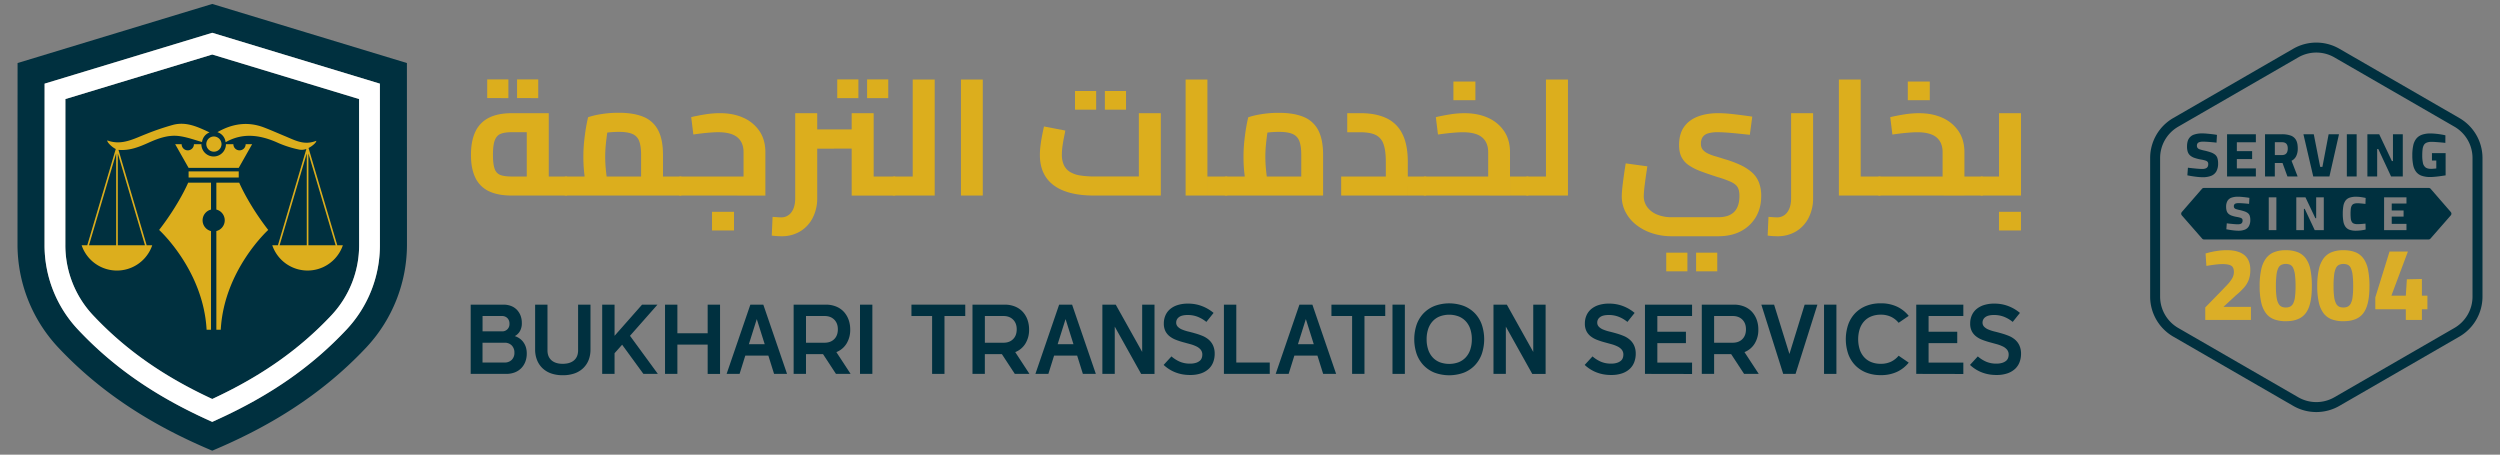 <?xml version="1.0" encoding="UTF-8"?>
<svg xmlns="http://www.w3.org/2000/svg" id="Layer_1" data-name="Layer 1" viewBox="0 0 3054.05 555.4">
  <rect x="0" y="0" width="3054.05" height="555.4" fill="#808080" stroke="none"/>
  <defs>
    <style>.cls-1{fill:#dcae1d;}.cls-2{fill:#00303f;}.cls-3{fill:#fff;}.cls-4{fill:#dbae27;}</style>
  </defs>
  <path class="cls-1" d="M625.06,238.88q-17,0-28.07-5.41A34.5,34.5,0,0,1,580.65,217q-5.31-11-5.31-27.86T580.65,161A35.8,35.8,0,0,1,597,144q11-5.7,28.07-5.71h45.3v88H643.5V155.69l6.62,5.81H625.06q-8.22,0-13.23,1.91t-7.32,7.82q-2.31,5.91-2.31,17.94,0,11.43,2.11,17.14a11.74,11.74,0,0,0,7.12,7.52q5,1.8,13.63,1.8h66.35v23.25ZM595.19,119.81V97h25.86v22.86Zm36.48,0V97h25.86v22.86Zm59.74,119.07V215.63a2.43,2.43,0,0,1,1.91.8,7,7,0,0,1,1.2,2.41,18.29,18.29,0,0,1,.7,3.71c.13,1.4.2,3,.2,4.71s-.07,3.34-.2,4.81a16.68,16.68,0,0,1-.7,3.71,6.91,6.91,0,0,1-1.2,2.3A2.4,2.4,0,0,1,691.41,238.88Z"></path>
  <path class="cls-1" d="M691.41,238.88a2.38,2.38,0,0,1-1.9-.8,6.74,6.74,0,0,1-1.21-2.3,17.28,17.28,0,0,1-.7-3.71c-.13-1.47-.2-3.07-.2-4.81a40.58,40.58,0,0,1,.4-6.12,11.45,11.45,0,0,1,1.3-4,2.67,2.67,0,0,1,2.31-1.5Zm0,0V215.63h104l-12.23,10.43V189.17q0-10.83-2.4-16.94a14.91,14.91,0,0,0-8.32-8.62q-5.93-2.51-16.34-2.51A116.15,116.15,0,0,0,740,162.21a53.15,53.15,0,0,0-12.33,2.9l16.64-15.63q-1.2,4.61-2.3,11.62T740.12,176q-.79,7.92-.8,15.53,0,7,.7,14.64t1.61,13.43q.9,5.82,1.5,8l-25.46,7c-.54-1.87-1.2-5-2-9.23s-1.51-9.35-2.11-15.23a184,184,0,0,1-.9-18.65,180.37,180.37,0,0,1,1-19.34q1-9.31,2.31-16.84t2.5-12.13a93.14,93.14,0,0,1,15-3.61,131,131,0,0,1,22.65-1.8q18,0,30,5A34.75,34.75,0,0,1,804,159.1q5.91,11.24,5.92,30.27v49.51Zm118.48,0V215.63h21.24v23.25Zm21.24,0V215.63a2.53,2.53,0,0,1,1.81.8,5.19,5.19,0,0,1,1.2,2.41,35.92,35.92,0,0,1,.7,3.71,33.52,33.52,0,0,1,.3,4.71,35.76,35.76,0,0,1-.3,4.81,30.26,30.26,0,0,1-.7,3.71,5.06,5.06,0,0,1-1.2,2.3A2.49,2.49,0,0,1,831.13,238.88Z"></path>
  <path class="cls-1" d="M831.13,238.88a2.38,2.38,0,0,1-1.9-.8,6.57,6.57,0,0,1-1.2-2.3,16.64,16.64,0,0,1-.71-3.71c-.13-1.47-.2-3.07-.2-4.81a40.58,40.58,0,0,1,.4-6.12,11.44,11.44,0,0,1,1.31-4,2.65,2.65,0,0,1,2.3-1.5Zm0,0V215.63h86.2l-9,7.42V186q0-12-7.52-18.24T877,161.5q-4.62,0-12.63.71T847,164.31l-2.61-21.25q8.63-2,17.54-3.41a113.55,113.55,0,0,1,17.55-1.4q16.42,0,28.86,5.71a46.16,46.16,0,0,1,19.55,16.34Q935,170.93,935,186v52.92Zm38.69,42.7V258.73h26.87v22.85Z"></path>
  <path class="cls-1" d="M954.62,288.6c-1.74,0-3.61-.07-5.62-.2s-4.07-.33-6.21-.6l1-22.85q3.21.19,6.12.4c1.93.13,3.37.2,4.31.2a15,15,0,0,0,12.53-6.22q4.71-6.21,4.71-17.44V138.25h26.86V241.89a52,52,0,0,1-5.51,24.26,40.86,40.86,0,0,1-15.34,16.54A43.47,43.47,0,0,1,954.62,288.6Zm43.7-107V158.1h42.1v23.45Zm24.46-61.74V97h25.86v22.86Zm17.64,119.07V138.25h26.86v90.41l-15.64-13h40.7v23.25Zm18.84-119.07V97h25.86v22.86Zm33.08,119.07V215.63a2.49,2.49,0,0,1,1.8.8,5.1,5.1,0,0,1,1.21,2.41c.26,1.07.5,2.3.7,3.71a33.52,33.52,0,0,1,.3,4.71,35.76,35.76,0,0,1-.3,4.81,32.29,32.29,0,0,1-.7,3.71,5,5,0,0,1-1.21,2.3A2.45,2.45,0,0,1,1092.34,238.88Z"></path>
  <path class="cls-1" d="M1092.34,238.88a2.4,2.4,0,0,1-1.91-.8,6.91,6.91,0,0,1-1.2-2.3,16.68,16.68,0,0,1-.7-3.71c-.13-1.47-.2-3.07-.2-4.81a39.31,39.31,0,0,1,.4-6.12,11.45,11.45,0,0,1,1.3-4,2.65,2.65,0,0,1,2.31-1.5Zm0,0V215.63H1115v23.25Zm22.65,0V97.16h26.86V238.88Z"></path>
  <path class="cls-1" d="M1173.92,238.88V97.16h26.67V238.88Z"></path>
  <path class="cls-1" d="M1336.3,238.88q-21.45,0-36.19-5.61t-22.25-16.64q-7.52-11-7.51-27.46a87.91,87.91,0,0,1,.6-10.12q.6-5.31,1.5-10.23t1.7-8.72q.81-3.81,1.21-5.61l26.06,5q-.6,3.21-1.61,8.22t-1.8,10.52a72.55,72.55,0,0,0-.8,10.53,30,30,0,0,0,2.5,13,19.6,19.6,0,0,0,7.52,8.32,33.83,33.83,0,0,0,12.63,4.31,116.16,116.16,0,0,0,17.84,1.2h53.53V138.25h26.86V238.88ZM1313.24,134V111.19h25.86V134Zm36.49,0V111.19h25.86V134Z"></path>
  <path class="cls-1" d="M1448.36,238.88V97.16H1475V238.88Zm26.66,0V215.63h22.85v23.25Zm22.85,0V215.63a2.42,2.42,0,0,1,1.91.8,6.66,6.66,0,0,1,1.2,2.41,18.29,18.29,0,0,1,.7,3.71c.13,1.4.2,3,.2,4.71s-.07,3.34-.2,4.81a16.68,16.68,0,0,1-.7,3.71,6.57,6.57,0,0,1-1.2,2.3A2.39,2.39,0,0,1,1497.87,238.88Z"></path>
  <path class="cls-1" d="M1497.87,238.88a2.38,2.38,0,0,1-1.9-.8,6.74,6.74,0,0,1-1.21-2.3,17.28,17.28,0,0,1-.7-3.71c-.13-1.47-.2-3.07-.2-4.81a40.58,40.58,0,0,1,.4-6.12,11.44,11.44,0,0,1,1.31-4,2.65,2.65,0,0,1,2.3-1.5Zm0,0V215.63h104l-12.22,10.43V189.17q0-10.83-2.41-16.94a14.88,14.88,0,0,0-8.32-8.62q-5.91-2.51-16.34-2.51a116.15,116.15,0,0,0-16.14,1.11,52.91,52.91,0,0,0-12.32,2.9l16.63-15.63q-1.2,4.61-2.3,11.62T1546.58,176q-.8,7.92-.8,15.53,0,7,.7,14.64t1.61,13.43q.9,5.82,1.5,8l-25.46,7q-.8-2.81-2-9.23T1520,210.22a184,184,0,0,1-.9-18.65,180.37,180.37,0,0,1,1-19.34q1-9.31,2.31-16.84t2.5-12.13a93.14,93.14,0,0,1,15-3.61,131.07,131.07,0,0,1,22.65-1.8q18,0,30,5a34.75,34.75,0,0,1,17.84,16.24q5.91,11.24,5.92,30.27v49.51Z"></path>
  <path class="cls-1" d="M1638.4,238.88V215.63h72.77l-18.24,15.84V197.79q0-14.23-2.91-22a18.91,18.91,0,0,0-9.62-11q-6.72-3.19-18.35-3.21h-16.23V138.25h16.23q18.45,0,31.38,6a41.09,41.09,0,0,1,19.64,19.15q6.72,13.13,6.72,34.38v41.09Zm81.39,0V215.63h21v23.25Zm21,0V215.63a2.72,2.72,0,0,1,2,.8,5.1,5.1,0,0,1,1.2,2.41,25.62,25.62,0,0,1,.61,3.71c.13,1.4.2,3,.2,4.71s-.07,3.34-.2,4.81a22.9,22.9,0,0,1-.61,3.71,5,5,0,0,1-1.2,2.3A2.68,2.68,0,0,1,1740.84,238.88Z"></path>
  <path class="cls-1" d="M1740.84,238.88a2.39,2.39,0,0,1-1.91-.8,6.57,6.57,0,0,1-1.2-2.3,16.68,16.68,0,0,1-.7-3.71c-.13-1.47-.2-3.07-.2-4.81a39.31,39.31,0,0,1,.4-6.12,11.45,11.45,0,0,1,1.3-4,2.65,2.65,0,0,1,2.31-1.5Zm0,0V215.63H1827l-9,7.42V186q0-12-7.52-18.24t-23.76-6.22q-4.6,0-12.63.71t-17.44,2.1l-2.6-21.25q8.61-2,17.54-3.41a113.33,113.33,0,0,1,17.54-1.4q16.42,0,28.87,5.71a46.13,46.13,0,0,1,19.54,16.34q7.11,10.63,7.12,25.66v52.92Zm34.68-116.47V99.56h26.86v22.85Zm69.16,116.47V215.63h21.25v23.25Zm21.25,0V215.63a2.51,2.51,0,0,1,1.8.8,5.19,5.19,0,0,1,1.2,2.41,35.73,35.73,0,0,1,.71,3.71,33.52,33.52,0,0,1,.3,4.71,35.76,35.76,0,0,1-.3,4.81,30.06,30.06,0,0,1-.71,3.71,5.06,5.06,0,0,1-1.2,2.3A2.47,2.47,0,0,1,1865.93,238.88Z"></path>
  <path class="cls-1" d="M1865.93,238.88a2.39,2.39,0,0,1-1.91-.8,6.57,6.57,0,0,1-1.2-2.3,16.68,16.68,0,0,1-.7-3.71c-.13-1.47-.2-3.07-.2-4.81a39.31,39.31,0,0,1,.4-6.12,11.45,11.45,0,0,1,1.3-4,2.65,2.65,0,0,1,2.31-1.5Zm0,0V215.63h22.65v23.25Zm22.65,0V97.16h26.86V238.88Z"></path>
  <path class="cls-1" d="M2042.33,288.6a75.94,75.94,0,0,1-24.15-3.71,62.79,62.79,0,0,1-19.35-10.22,48.44,48.44,0,0,1-12.93-15.44,40.79,40.79,0,0,1-4.71-19.34q0-3.81.6-9.83c.4-4,1-8.62,1.7-13.83s1.57-10.75,2.51-16.64l26.46,3.61q-2,12.63-3.21,22.45a132.88,132.88,0,0,0-1.2,13.84,22.37,22.37,0,0,0,4.21,13.43,27.9,27.9,0,0,0,11.93,9.12,45.86,45.86,0,0,0,18.14,3.31h56.73q13,0,19.45-6.52t6.41-19.74q0-6.61-2.2-10.33t-7.82-6.41a117.22,117.22,0,0,0-16.24-5.92q-12-3.8-21-7.21a66.32,66.32,0,0,1-14.83-7.52,26.7,26.7,0,0,1-8.72-9.92q-2.91-5.82-2.91-14.64,0-13.23,5.82-21.75t16.63-12.83q10.83-4.31,25.66-4.31a158.79,158.79,0,0,1,16.24,1q9.42,1,25.06,3.21l-3,22.25q-14.43-1.61-23.65-2.4t-15.64-.81a38.8,38.8,0,0,0-11.93,1.51,11.83,11.83,0,0,0-6.51,4.61,14.73,14.73,0,0,0-2,8.12,10.94,10.94,0,0,0,2.11,6.91,17.44,17.44,0,0,0,6.11,4.72,55,55,0,0,0,9.22,3.5q5.22,1.51,11.43,3.51A133.14,133.14,0,0,1,2126,201.5a59.5,59.5,0,0,1,14,8.92,32,32,0,0,1,8.62,12.13,44.83,44.83,0,0,1,2.91,16.94q0,14.43-6.42,25.46A45.46,45.46,0,0,1,2127,282.29q-11.73,6.31-28,6.31Zm-6.81,42.9V308.65h25.86V331.5Zm36.48,0V308.65h25.86V331.5Z"></path>
  <path class="cls-1" d="M2171.23,288.6c-1.74,0-3.61-.07-5.61-.2s-4.08-.33-6.22-.6l1-22.85q3.2.19,6.11.4c1.94.13,3.37.2,4.31.2a15,15,0,0,0,12.53-6.22q4.71-6.21,4.71-17.44V138.25h26.86V241.89a52,52,0,0,1-5.51,24.26,40.86,40.86,0,0,1-15.34,16.54A43.45,43.45,0,0,1,2171.23,288.6Z"></path>
  <path class="cls-1" d="M2246.41,238.88V97.16h26.66V238.88Zm26.66,0V215.63h22.85v23.25Zm22.85,0V215.63a2.43,2.43,0,0,1,1.91.8,7,7,0,0,1,1.2,2.41,19,19,0,0,1,.7,3.71c.13,1.4.2,3,.2,4.71s-.07,3.34-.2,4.81a17.28,17.28,0,0,1-.7,3.71,6.91,6.91,0,0,1-1.2,2.3A2.4,2.4,0,0,1,2295.92,238.88Z"></path>
  <path class="cls-1" d="M2295.92,238.88a2.4,2.4,0,0,1-1.91-.8,6.91,6.91,0,0,1-1.2-2.3,16.68,16.68,0,0,1-.7-3.71c-.13-1.47-.2-3.07-.2-4.81a39.31,39.31,0,0,1,.4-6.12,11.45,11.45,0,0,1,1.3-4,2.66,2.66,0,0,1,2.31-1.5Zm0,0V215.63h86.2l-9,7.42V186q0-12-7.52-18.24t-23.75-6.22q-4.62,0-12.63.71t-17.44,2.1l-2.61-21.25q8.61-2,17.54-3.41a113.42,113.42,0,0,1,17.54-1.4q16.44,0,28.87,5.71a46.13,46.13,0,0,1,19.54,16.34q7.13,10.63,7.12,25.66v52.92Zm34.68-116.47V99.56h26.86v22.85Zm69.16,116.47V215.63H2421v23.25Zm21.25,0V215.63a2.49,2.49,0,0,1,1.8.8,5.1,5.1,0,0,1,1.21,2.41c.26,1.07.5,2.3.7,3.71a33.52,33.52,0,0,1,.3,4.71,35.76,35.76,0,0,1-.3,4.81,32.29,32.29,0,0,1-.7,3.71,5,5,0,0,1-1.21,2.3A2.45,2.45,0,0,1,2421,238.88Z"></path>
  <path class="cls-1" d="M2421,238.88a2.4,2.4,0,0,1-1.91-.8,6.91,6.91,0,0,1-1.2-2.3,16.68,16.68,0,0,1-.7-3.71c-.13-1.47-.2-3.07-.2-4.81a39.31,39.31,0,0,1,.4-6.12,11.45,11.45,0,0,1,1.3-4,2.66,2.66,0,0,1,2.31-1.5Zm0,0V215.63h36.68l-15.63,13V138.25h26.86V238.88Zm21,42.7V258.73h26.86v22.85Z"></path>
  <path class="cls-2" d="M642.37,424a21.53,21.53,0,0,0-3.14-6.16,19.8,19.8,0,0,0-4.66-4.48,21.93,21.93,0,0,0-5.67-2.77,15.89,15.89,0,0,0,6.22-6,19.36,19.36,0,0,0,2.36-10.08,24.91,24.91,0,0,0-1.57-9,21.56,21.56,0,0,0-4.48-7.07,19.39,19.39,0,0,0-7.07-4.64,25.42,25.42,0,0,0-9.36-1.64H575v84.59h43.37a28.62,28.62,0,0,0,10.46-1.81,22.47,22.47,0,0,0,7.91-5.14,22.84,22.84,0,0,0,5-7.85,27.25,27.25,0,0,0,1.76-10A25.42,25.42,0,0,0,642.37,424ZM589.5,386.05h23.56a9.15,9.15,0,0,1,6.77,2.55,9.29,9.29,0,0,1,2.54,6.88,8.74,8.74,0,0,1-9.31,9.31H589.5Zm35.65,53.54a11.74,11.74,0,0,1-8.7,3.26h-27V418.68h27a11.63,11.63,0,0,1,8.7,3.33,12.15,12.15,0,0,1,3.27,8.88A11.78,11.78,0,0,1,625.15,439.59Z"></path>
  <path class="cls-2" d="M706.21,372.16V428q0,7.85-4.9,12.14t-14,4.29c-5.8,0-10.32-1.42-13.59-4.29s-4.9-6.91-4.9-12.14V372.16h-15.1V426.9A34.21,34.21,0,0,0,656.12,440a27.71,27.71,0,0,0,6.71,9.91,29.24,29.24,0,0,0,10.51,6.29,41.79,41.79,0,0,0,13.89,2.17h.61a41.79,41.79,0,0,0,13.89-2.17,29.29,29.29,0,0,0,10.52-6.29A27.84,27.84,0,0,0,719,440a34.41,34.41,0,0,0,2.35-13.05V372.16Z"></path>
  <path class="cls-2" d="M769.61,410.23l33.59-38.07H784.36l-33.6,38.07V372.16H735.65v84.59h15.11V431.49L760,421.1l26,35.65h17.63Z"></path>
  <path class="cls-2" d="M864.5,372.16v34.93h-37V372.16h-15.1v84.59h15.1V421h37v35.77h15.12V372.16Z"></path>
  <path class="cls-2" d="M932.48,372.16H916.65l-29,84.59h15.83l7-22.35h28.15l7,22.35h15.84ZM914.84,420.5l9.66-30.7,9.68,30.7Z"></path>
  <path class="cls-2" d="M1021.73,430.16a25.74,25.74,0,0,0,12.43-10.45,31.63,31.63,0,0,0,4.48-17.1,34.69,34.69,0,0,0-2.17-12.51,28.45,28.45,0,0,0-6-9.6,26.33,26.33,0,0,0-9.37-6.16,33,33,0,0,0-12.26-2.18H969.52v84.59h15.1V432.58h20.79l15.82,24.17h17.89Zm-2.61-15.88q-4.41,4.39-11.78,4.4H984.62V386.05h22.72q7.36,0,11.78,4.42t4.42,11.78C1023.54,407.33,1022.07,411.33,1019.12,414.28Z"></path>
  <path class="cls-2" d="M1050.6,372.16v84.59h15.1V372.16Z"></path>
  <path class="cls-2" d="M1113.44,372.16v13.89h25.25v70.7h15.11v-70.7h25.38V372.16Z"></path>
  <path class="cls-2" d="M1240.24,430.16a25.72,25.72,0,0,0,12.44-10.45,31.72,31.72,0,0,0,4.47-17.1A34.69,34.69,0,0,0,1255,390.1a28.3,28.3,0,0,0-6-9.6,26.29,26.29,0,0,0-9.36-6.16,33.08,33.08,0,0,0-12.26-2.18H1188v84.59h15.1V432.58h20.79l15.83,24.17h17.88Zm-2.61-15.88c-2.93,2.93-6.87,4.4-11.77,4.4h-22.73V386.05h22.73c4.9,0,8.84,1.48,11.77,4.42s4.42,6.87,4.42,11.78C1242.05,407.33,1240.58,411.33,1237.63,414.28Z"></path>
  <path class="cls-2" d="M1309.69,372.16h-15.82l-29,84.59h15.83l7-22.35h28.16l7,22.35h15.83Zm-17.64,48.34,9.67-30.7,9.66,30.7Z"></path>
  <path class="cls-2" d="M1395.31,372.16v57.76L1363,372.16h-16.32v84.59h15.12V399l32.25,57.77h16.32V372.16Z"></path>
  <path class="cls-2" d="M1481.87,422a20.65,20.65,0,0,0-5.31-7.07,27.65,27.65,0,0,0-7.56-4.59,78.13,78.13,0,0,0-8.64-3c-2.93-.86-5.82-1.62-8.63-2.3a50.48,50.48,0,0,1-7.55-2.42,15.42,15.42,0,0,1-5.32-3.45,7.1,7.1,0,0,1-2-5.18,8,8,0,0,1,3.37-6.53q3.4-2.67,11-2.66a33.36,33.36,0,0,1,11.19,1.94,39.57,39.57,0,0,1,11.29,6.52l8.82-11a49.22,49.22,0,0,0-13.72-8.15,46.66,46.66,0,0,0-17.7-3.21,40.2,40.2,0,0,0-12.62,1.81,26.63,26.63,0,0,0-9.19,5,21.2,21.2,0,0,0-5.62,7.67,24.57,24.57,0,0,0-1.93,9.79,20.38,20.38,0,0,0,2,9.48,18.76,18.76,0,0,0,5.32,6.35,30.06,30.06,0,0,0,7.55,4.17,90.91,90.91,0,0,0,8.64,2.84l8.64,2.36a42.24,42.24,0,0,1,7.55,2.78,15.54,15.54,0,0,1,5.32,4,9.33,9.33,0,0,1,2,6.15,12.37,12.37,0,0,1-.66,3.93,8,8,0,0,1-2.42,3.51,13.58,13.58,0,0,1-4.65,2.48,23.36,23.36,0,0,1-7.25,1,31.48,31.48,0,0,1-12.33-2.29,40.24,40.24,0,0,1-10.39-6.53l-9.55,10.39a46,46,0,0,0,5.68,4.53,44.85,44.85,0,0,0,7.31,4,47.23,47.23,0,0,0,8.89,2.77,50.9,50.9,0,0,0,10.51,1,40.19,40.19,0,0,0,13.35-2,26.42,26.42,0,0,0,9.31-5.44,21.48,21.48,0,0,0,5.49-8.22,28.28,28.28,0,0,0,1.82-10.21A23.78,23.78,0,0,0,1481.87,422Z"></path>
  <path class="cls-2" d="M1510.28,442.85V372.16h-15.12v84.59h56v-13.9Z"></path>
  <path class="cls-2" d="M1603.23,372.16h-15.82l-29,84.59h15.82l7-22.35h28.16l7,22.35h15.84ZM1585.6,420.5l9.66-30.7,9.67,30.7Z"></path>
  <path class="cls-2" d="M1626.51,372.16v13.89h25.25v70.7h15.11v-70.7h25.37V372.16Z"></path>
  <path class="cls-2" d="M1701.09,372.16v84.59h15.11V372.16Z"></path>
  <path class="cls-2" d="M1810.15,396.45a38.85,38.85,0,0,0-8.52-13.84,38.1,38.1,0,0,0-13.47-8.88,52,52,0,0,0-35.6,0,38.3,38.3,0,0,0-13.41,8.88,39,39,0,0,0-8.52,13.84,56.42,56.42,0,0,0,0,36,39.38,39.38,0,0,0,8.52,13.89,37.93,37.93,0,0,0,13.41,8.95,52,52,0,0,0,35.6,0,37.73,37.73,0,0,0,13.47-8.95,39.24,39.24,0,0,0,8.52-13.89,56.24,56.24,0,0,0,0-36Zm-14,30.51a25.58,25.58,0,0,1-5.44,9.49,24.16,24.16,0,0,1-8.69,6,33.3,33.3,0,0,1-23.33,0,23.55,23.55,0,0,1-8.64-6,26.33,26.33,0,0,1-5.38-9.49,39.34,39.34,0,0,1-1.87-12.5,38.76,38.76,0,0,1,1.87-12.45,26.48,26.48,0,0,1,5.38-9.43,23.41,23.41,0,0,1,8.64-6,33,33,0,0,1,23.33,0,24,24,0,0,1,8.69,6,25.72,25.72,0,0,1,5.44,9.43,38.76,38.76,0,0,1,1.87,12.45A39.34,39.34,0,0,1,1796.13,427Z"></path>
  <path class="cls-2" d="M1873.05,372.16v57.76l-32.27-57.76h-16.31v84.59h15.1V399l32.27,57.77h16.31V372.16Z"></path>
  <path class="cls-2" d="M1996.24,422a20.68,20.68,0,0,0-5.32-7.07,27.59,27.59,0,0,0-7.55-4.59,78.85,78.85,0,0,0-8.64-3c-2.94-.86-5.82-1.62-8.64-2.3a50.48,50.48,0,0,1-7.55-2.42,15.51,15.51,0,0,1-5.32-3.45,7.15,7.15,0,0,1-2-5.18,8,8,0,0,1,3.38-6.53q3.38-2.67,11-2.66a33.17,33.17,0,0,1,11.17,1.94,39.65,39.65,0,0,1,11.31,6.52l8.81-11a49,49,0,0,0-13.71-8.15,46.66,46.66,0,0,0-17.7-3.21,40.22,40.22,0,0,0-12.63,1.81,26.58,26.58,0,0,0-9.18,5,21.2,21.2,0,0,0-5.62,7.67,24.24,24.24,0,0,0-1.94,9.79,20.13,20.13,0,0,0,2,9.48,18.85,18.85,0,0,0,5.31,6.35,30.3,30.3,0,0,0,7.56,4.17,90,90,0,0,0,8.64,2.84l8.64,2.36a42.53,42.53,0,0,1,7.55,2.78,15.54,15.54,0,0,1,5.32,4,9.39,9.39,0,0,1,2,6.15,12.11,12.11,0,0,1-.67,3.93,7.86,7.86,0,0,1-2.41,3.51,13.77,13.77,0,0,1-4.65,2.48,23.4,23.4,0,0,1-7.25,1,31.44,31.44,0,0,1-12.33-2.29,40.24,40.24,0,0,1-10.39-6.53l-9.55,10.39a46,46,0,0,0,5.68,4.53,44.44,44.44,0,0,0,7.31,4,47,47,0,0,0,8.89,2.77,50.83,50.83,0,0,0,10.51,1,40.23,40.23,0,0,0,13.35-2,26.28,26.28,0,0,0,9.3-5.44,21.62,21.62,0,0,0,5.5-8.22,28.5,28.5,0,0,0,1.82-10.21A23.93,23.93,0,0,0,1996.24,422Z"></path>
  <path class="cls-2" d="M2067.06,386.05V372.16h-57.53v84.59l57.53.12V443h-42.42V419.16h34.93V405.27h-34.93V386.05Z"></path>
  <path class="cls-2" d="M2131.1,430.16a25.74,25.74,0,0,0,12.45-10.45,31.81,31.81,0,0,0,4.47-17.1,34.26,34.26,0,0,0-2.18-12.51,28.27,28.27,0,0,0-6-9.6,26.33,26.33,0,0,0-9.37-6.16,33,33,0,0,0-12.26-2.18h-39.28v84.59H2094V432.58h20.79l15.83,24.17h17.88Zm-2.6-15.88q-4.41,4.39-11.78,4.4H2094V386.05h22.72q7.38,0,11.78,4.42t4.41,11.78C2132.91,407.33,2131.44,411.33,2128.5,414.28Z"></path>
  <path class="cls-2" d="M2204.6,372.16,2186,432.46l-18.73-60.3h-15.58l26.7,84.59h15.1l26.71-84.59Z"></path>
  <path class="cls-2" d="M2228.28,372.16v84.59h15.12V372.16Z"></path>
  <path class="cls-2" d="M2310.16,441.83a28.8,28.8,0,0,1-12.63,2.59,30.37,30.37,0,0,1-11.66-2.11,23.58,23.58,0,0,1-8.64-6,26.42,26.42,0,0,1-5.38-9.43,42.35,42.35,0,0,1,0-24.89,26.34,26.34,0,0,1,5.38-9.43,23.33,23.33,0,0,1,8.64-6,30.18,30.18,0,0,1,11.66-2.13,28.66,28.66,0,0,1,12.63,2.61,26.91,26.91,0,0,1,9.24,7.31l12.33-8.47a40.4,40.4,0,0,0-14.32-11.29,45.85,45.85,0,0,0-19.88-4.05,47.37,47.37,0,0,0-17.76,3.14,38.16,38.16,0,0,0-13.42,8.88,38.82,38.82,0,0,0-8.51,13.84,56.06,56.06,0,0,0,0,36,38.61,38.61,0,0,0,8.51,13.83,38.19,38.19,0,0,0,13.42,8.89,47.56,47.56,0,0,0,17.76,3.14,46,46,0,0,0,19.88-4A40.34,40.34,0,0,0,2331.73,443l-12.33-8.45A27.15,27.15,0,0,1,2310.16,441.83Z"></path>
  <path class="cls-2" d="M2398.46,386.05V372.16h-57.53v84.59l57.53.12V443H2356V419.16H2391V405.27H2356V386.05Z"></path>
  <path class="cls-2" d="M2466.93,422a20.93,20.93,0,0,0-5.32-7.07,27.89,27.89,0,0,0-7.55-4.59,81.12,81.12,0,0,0-8.64-3c-3-.86-5.82-1.62-8.65-2.3a50.48,50.48,0,0,1-7.55-2.42,15.71,15.71,0,0,1-5.32-3.45,7.1,7.1,0,0,1-2-5.18,8,8,0,0,1,3.39-6.53q3.38-2.67,11-2.66a33.22,33.22,0,0,1,11.18,1.94,39.43,39.43,0,0,1,11.29,6.52l8.83-11a49.22,49.22,0,0,0-13.72-8.15,46.74,46.74,0,0,0-17.7-3.21,40.27,40.27,0,0,0-12.63,1.81,26.67,26.67,0,0,0-9.18,5,21.08,21.08,0,0,0-5.62,7.67,24.4,24.4,0,0,0-1.93,9.79,20.26,20.26,0,0,0,2,9.48,18.76,18.76,0,0,0,5.32,6.35,30.06,30.06,0,0,0,7.55,4.17,90,90,0,0,0,8.64,2.84l8.64,2.36a42.53,42.53,0,0,1,7.55,2.78,15.4,15.4,0,0,1,5.31,4,9.28,9.28,0,0,1,2,6.15,12.37,12.37,0,0,1-.66,3.93,8,8,0,0,1-2.42,3.51,13.77,13.77,0,0,1-4.65,2.48,23.4,23.4,0,0,1-7.25,1,31.44,31.44,0,0,1-12.33-2.29,40.07,40.07,0,0,1-10.39-6.53l-9.54,10.39a45.26,45.26,0,0,0,13,8.53,46.89,46.89,0,0,0,8.88,2.77,50.76,50.76,0,0,0,10.51,1,40.34,40.34,0,0,0,13.36-2,26.46,26.46,0,0,0,9.3-5.44,21.74,21.74,0,0,0,5.5-8.22,28.71,28.71,0,0,0,1.81-10.21A24.08,24.08,0,0,0,2466.93,422Z"></path>
  <path class="cls-2" d="M438.72,298.92a125,125,0,0,1-33.66,86c-39.43,42-85.86,74.66-145.78,102.47-59.92-27.81-106.36-60.47-145.79-102.47a125,125,0,0,1-33.66-86L79.89,121,259.28,66.6,438.66,121Z"></path>
  <path class="cls-2" d="M497.09,77,259.28,4.82,21.47,77l-.08,221.21a184,184,0,0,0,49.5,126c56.75,60.46,122.31,98.54,188.39,126.35,66.08-27.81,131.64-65.89,188.39-126.35a184,184,0,0,0,49.49-126Zm-73.5,325.35C380.66,448.06,330.12,483.21,264.52,513l-5.24,2.38L254,513C188.43,483.21,137.89,448.06,95,402.33A150.4,150.4,0,0,1,54.42,298.91l.06-196.72,204.8-62.13,204.79,62.13.06,196.73A150.4,150.4,0,0,1,423.59,402.33Z"></path>
  <path class="cls-3" d="M464.07,102.19,259.28,40.06,54.48,102.19l-.06,196.72A150.4,150.4,0,0,0,95,402.33C137.89,448.06,188.43,483.21,254,513l5.25,2.38,5.24-2.38c65.6-29.75,116.14-64.9,159.07-110.63a150.4,150.4,0,0,0,40.54-103.41Zm-59,282.75c-39.43,42-85.86,74.66-145.78,102.47-59.92-27.81-106.36-60.47-145.79-102.47a125,125,0,0,1-33.66-86L79.89,121,259.28,66.6,438.66,121l.06,177.88A125,125,0,0,1,405.06,384.94Z"></path>
  <path class="cls-1" d="M194.39,280.91s54.06,49,58,121.91h5.38V282.29a13.52,13.52,0,0,1,0-26.25V223.15h-27.9S218.89,249.33,194.39,280.91Z"></path>
  <path class="cls-1" d="M264.3,223.15V256a13.53,13.53,0,0,1,0,26.25V402.82h5.38c3.92-72.95,58-121.91,58-121.91-24.49-31.58-35.45-57.76-35.45-57.76Z"></path>
  <path class="cls-1" d="M308,176.17H300.1a7.49,7.49,0,1,1-15,0H276a15,15,0,0,1-30,0h-9.1a7.5,7.5,0,1,1-15,0H214l16.38,28.91h61.25Z"></path>
  <rect class="cls-1" x="230.4" y="209.37" width="61.24" height="7.49"></rect>
  <path class="cls-1" d="M261.24,166.74a9.29,9.29,0,1,0,9.37,9.06A9.43,9.43,0,0,0,261.24,166.74Z"></path>
  <path class="cls-1" d="M144.72,183.05c13.11,1.27,25.05-3.43,36.73-8.7,12.2-5.5,24.82-10.06,38.31-8C229,167.7,238,171,246.82,173.5A14.31,14.31,0,0,1,256,161.77c-13.8-6.42-28.2-13.6-44.65-9.23A312.08,312.08,0,0,0,178,163.9c-15.07,5.89-29.58,14.1-46.92,7.62-.63,1.93,5.32,8.07,10.33,10.51L106.6,299.63H99.72a45.55,45.55,0,0,0,86.25,0h-6.78Zm-36,116.58,33.17-112.18V299.63Zm35.2,0V187.45l33.17,112.18Z"></path>
  <path class="cls-1" d="M412.06,299.63,376.91,180.79c5.69-2.83,10-7.45,9.43-8.78-14.8,5.83-25.28-.34-38.46-5.8-8.49-3.52-16.89-7.27-25.47-10.54-20.15-7.67-39.18-4.4-56.82,5.8a14.35,14.35,0,0,1,10,12.28c21.29-12.18,42.92-8.9,64.67,1.07a128.27,128.27,0,0,0,25.65,8,15.94,15.94,0,0,0,8.39-.92l-34.8,117.71h-6.89a45.55,45.55,0,0,0,86.25,0Zm-70.48,0,33.17-112.18V299.63Zm35.19,0V187.45L410,299.63Z"></path>
  <path class="cls-2" d="M2691.17,216.49a64,64,0,0,1-6.67-.38q-3.57-.39-6.83-.91c-2.18-.36-4-.69-5.54-1l.68-9.33c1.57.2,3.42.42,5.54.64s4.25.43,6.37.61,4,.27,5.54.27a11.6,11.6,0,0,0,4.21-.65,4.58,4.58,0,0,0,2.39-1.93,6.5,6.5,0,0,0,.76-3.34,4.44,4.44,0,0,0-.72-2.66,5.27,5.27,0,0,0-2.58-1.63,36.89,36.89,0,0,0-5.35-1.25,52.84,52.84,0,0,1-8-2,16.06,16.06,0,0,1-5.35-2.92,10.17,10.17,0,0,1-3-4.48,20.54,20.54,0,0,1-.91-6.48q0-6.22,2.24-9.71a12.05,12.05,0,0,1,6.41-4.94,30.28,30.28,0,0,1,9.86-1.44c1.77,0,3.77.11,6,.31s4.4.43,6.52.68,4,.53,5.54.83l-.53,9.49c-1.52-.21-3.29-.39-5.31-.57s-4-.33-6-.46-3.74-.19-5.2-.19a14.86,14.86,0,0,0-4.17.5,4.55,4.55,0,0,0-2.47,1.55,4.44,4.44,0,0,0-.8,2.73,4.66,4.66,0,0,0,.8,2.92,5.81,5.81,0,0,0,2.73,1.71,47.35,47.35,0,0,0,5.43,1.44,72.08,72.08,0,0,1,7.92,2.2,17.51,17.51,0,0,1,5.24,2.77,9,9,0,0,1,2.88,4.21,20.74,20.74,0,0,1,.87,6.52,19.38,19.38,0,0,1-2.16,9.79,12.47,12.47,0,0,1-6.3,5.39A26.88,26.88,0,0,1,2691.17,216.49Z"></path>
  <path class="cls-2" d="M2720.61,215.58V164h35.2v9.79h-23.22v10.84h18.67v9.71h-18.67v11.38h23.22v9.87Z"></path>
  <path class="cls-2" d="M2767,215.58V164h20.48a31.75,31.75,0,0,1,10.85,1.59,12,12,0,0,1,6.48,5.35q2.17,3.75,2.17,10.43a20.79,20.79,0,0,1-1.9,9.33,12.35,12.35,0,0,1-5.69,5.69l7.44,19.2h-12.45l-6-16.47h-9.41v16.47Zm12-26.18h8.8a7.27,7.27,0,0,0,4.06-1,5.64,5.64,0,0,0,2.24-2.85,11.69,11.69,0,0,0,.68-4.17q0-3.87-1.74-5.76c-1.17-1.27-3-1.9-5.54-1.9h-8.5Z"></path>
  <path class="cls-2" d="M2825.9,215.58l-12-51.59h12.66l7.82,39.83h2.73l7.59-39.83h12.67l-11.69,51.59Z"></path>
  <path class="cls-2" d="M2866.94,215.58V164h12v51.59Z"></path>
  <path class="cls-2" d="M2892.05,215.58V164h14.42L2922,196.76h1.29V164h12v51.59H2921L2905.33,182H2904v33.54Z"></path>
  <path class="cls-2" d="M2969.13,216.26a31.68,31.68,0,0,1-11-1.63,14.64,14.64,0,0,1-6.75-5,20.37,20.37,0,0,1-3.45-8.31,59.77,59.77,0,0,1-1-11.57,55.69,55.69,0,0,1,1.14-12.1,19.94,19.94,0,0,1,3.75-8.27,15.56,15.56,0,0,1,6.87-4.78,30.58,30.58,0,0,1,10.39-1.55c2,0,4.19.11,6.49.34s4.49.52,6.56.87,3.82.71,5.23,1.06l-.07,9.26c-1.47-.2-3.23-.39-5.27-.57s-4.11-.34-6.19-.49-3.94-.23-5.61-.23a15,15,0,0,0-5.84,1,6.83,6.83,0,0,0-3.34,2.92,13.9,13.9,0,0,0-1.56,5.08,59.33,59.33,0,0,0-.41,7.51,43,43,0,0,0,.83,9.26,9.18,9.18,0,0,0,3.15,5.42q2.31,1.78,6.71,1.78c.66,0,1.38,0,2.17-.07s1.55-.12,2.31-.19l2-.19v-9.71h-5.31v-9h16.69v27.16c-1.21.15-2.63.35-4.25.6s-3.28.48-5,.69-3.39.36-5,.49S2970.29,216.26,2969.13,216.26Z"></path>
  <path class="cls-2" d="M2993.94,259l-24.58-28.32a3.13,3.13,0,0,0-2.37-1.08H2692.32a3.09,3.09,0,0,0-2.36,1.08L2665.37,259a3.14,3.14,0,0,0,0,4.12l24.79,28.34a3.15,3.15,0,0,0,2.36,1.07h274.25a3.12,3.12,0,0,0,2.36-1.07l24.79-28.34A3.13,3.13,0,0,0,2993.94,259Zm-246.7,17.36a9.67,9.67,0,0,1-4.89,4.18,21,21,0,0,1-7.81,1.3,48.45,48.45,0,0,1-5.19-.3c-1.84-.19-3.61-.43-5.3-.7s-3.12-.54-4.3-.77l.53-7.25c1.22.16,2.65.33,4.3.5s3.3.34,5,.47,3.08.21,4.3.21a9.06,9.06,0,0,0,3.27-.5A3.63,3.63,0,0,0,2739,272a5.13,5.13,0,0,0,.59-2.6,3.45,3.45,0,0,0-.56-2.06,4.09,4.09,0,0,0-2-1.27,29.75,29.75,0,0,0-4.16-1,41.28,41.28,0,0,1-6.22-1.53,12.46,12.46,0,0,1-4.15-2.27,7.8,7.8,0,0,1-2.3-3.48,15.82,15.82,0,0,1-.71-5,13.91,13.91,0,0,1,1.74-7.54,9.34,9.34,0,0,1,5-3.83,23.43,23.43,0,0,1,7.66-1.12c1.38,0,2.93.08,4.66.24s3.42.33,5.07.53,3.08.41,4.3.64l-.41,7.37c-1.18-.16-2.56-.3-4.13-.44s-3.13-.26-4.68-.36-2.9-.14-4-.14a11.8,11.8,0,0,0-3.24.38,3.57,3.57,0,0,0-1.92,1.21,3.46,3.46,0,0,0-.62,2.12,3.65,3.65,0,0,0,.62,2.27,4.58,4.58,0,0,0,2.12,1.33,39.79,39.79,0,0,0,4.22,1.12,56.18,56.18,0,0,1,6.16,1.7,13.45,13.45,0,0,1,4.06,2.16,7,7,0,0,1,2.24,3.27,16,16,0,0,1,.68,5.06A15.06,15.06,0,0,1,2747.24,276.37Zm33.62,4.77h-9.31V241.07h9.31Zm57.93,0h-11.08l-12.2-26h-1v26h-9.31V241.07h11.2l12.08,25.46h1V241.07h9.31Zm33-14a10,10,0,0,0,1.24,3.92,5.09,5.09,0,0,0,2.56,2.12,12,12,0,0,0,4.37.65c1.57,0,3.29-.08,5.15-.23l4.63-.42.18,7.25c-.91.2-2,.42-3.33.65s-2.74.42-4.25.56-3,.21-4.39.21a22.33,22.33,0,0,1-7.81-1.18,10.46,10.46,0,0,1-4.89-3.68,16,16,0,0,1-2.53-6.43,52.08,52.08,0,0,1-.74-9.46,52.75,52.75,0,0,1,.74-9.49,15.68,15.68,0,0,1,2.53-6.42,10.44,10.44,0,0,1,4.95-3.65,23.2,23.2,0,0,1,8.05-1.18c1.25,0,2.59.07,4,.2s2.8.33,4.16.57,2.52.47,3.51.7l-.24,7.31c-.79-.12-1.75-.24-2.89-.35s-2.31-.23-3.51-.33-2.32-.15-3.38-.15a12,12,0,0,0-4.31.65,5.15,5.15,0,0,0-2.56,2.15,10.23,10.23,0,0,0-1.24,3.92,57.45,57.45,0,0,0,0,12.11Zm68-18.47h-18v8.43h14.49v7.54h-14.49v8.84h18v7.66h-27.34V241.07h27.34Z"></path>
  <path class="cls-4" d="M2694,390.87V375.53l17.37-17.75q5.58-5.71,9.51-9.89a42.58,42.58,0,0,0,6-7.87,15.42,15.42,0,0,0,2.09-7.73c0-3.81-1.08-6.36-3.24-7.67s-5.68-2-10.58-2q-3,0-6.79.38c-2.49.26-4.88.55-7.16.89s-4.23.68-5.83,1l-1-15.22c1.86-.59,4.19-1.21,7-1.84s5.83-1.16,9.13-1.58a75.31,75.31,0,0,1,9.76-.64q14,0,21.36,5.9t7.42,18.07a35.75,35.75,0,0,1-1.77,11.79,30.7,30.7,0,0,1-5.65,9.64,81.23,81.23,0,0,1-10.33,9.89l-15.09,13.94h33.6v16Z"></path>
  <path class="cls-4" d="M2792.38,392.39a39.7,39.7,0,0,1-14.39-2.34,22.42,22.42,0,0,1-9.89-7.42,34.39,34.39,0,0,1-5.77-13.25,88.12,88.12,0,0,1-1.91-19.72,93.44,93.44,0,0,1,1.91-20.41,35.13,35.13,0,0,1,5.83-13.57,23,23,0,0,1,9.89-7.61,37.9,37.9,0,0,1,14.2-2.41,39.65,39.65,0,0,1,14.65,2.41,22.56,22.56,0,0,1,9.89,7.61,34.75,34.75,0,0,1,5.64,13.57,100.37,100.37,0,0,1,1.77,20.41q0,15.48-3.29,24.85t-10.34,13.63Q2803.54,392.4,2792.38,392.39Zm0-16.74a11.9,11.9,0,0,0,5.26-1.07,8.72,8.72,0,0,0,3.74-3.87,23.78,23.78,0,0,0,2.22-7.93,101.47,101.47,0,0,0,.7-13.12,110,110,0,0,0-.7-13.69,29.32,29.32,0,0,0-2.09-8.31,8.41,8.41,0,0,0-3.62-4.12,13.74,13.74,0,0,0-11,0,8.6,8.6,0,0,0-3.75,4.06,26.73,26.73,0,0,0-2.15,8.3,109.87,109.87,0,0,0-.7,13.76,93.47,93.47,0,0,0,.76,13.12,24.61,24.61,0,0,0,2.28,7.93,8.79,8.79,0,0,0,3.75,3.87A11.87,11.87,0,0,0,2792.38,375.65Z"></path>
  <path class="cls-4" d="M2862.75,392.39a39.7,39.7,0,0,1-14.39-2.34,22.47,22.47,0,0,1-9.89-7.42,34.55,34.55,0,0,1-5.77-13.25,88.18,88.18,0,0,1-1.9-19.72,93.5,93.5,0,0,1,1.9-20.41,35.28,35.28,0,0,1,5.83-13.57,23,23,0,0,1,9.89-7.61,38,38,0,0,1,14.2-2.41,39.65,39.65,0,0,1,14.65,2.41,22.56,22.56,0,0,1,9.89,7.61,34.46,34.46,0,0,1,5.64,13.57,99.59,99.59,0,0,1,1.78,20.41q0,15.48-3.3,24.85T2881,388.14Q2873.92,392.4,2862.75,392.39Zm0-16.74a11.9,11.9,0,0,0,5.26-1.07,8.72,8.72,0,0,0,3.74-3.87,23.31,23.31,0,0,0,2.22-7.93,99.7,99.7,0,0,0,.7-13.12A108.1,108.1,0,0,0,2874,336a29,29,0,0,0-2.09-8.31,8.4,8.4,0,0,0-3.61-4.12,13.76,13.76,0,0,0-11,0,8.58,8.58,0,0,0-3.74,4.06,27,27,0,0,0-2.16,8.3,112.1,112.1,0,0,0-.69,13.76,92,92,0,0,0,.76,13.12,24.12,24.12,0,0,0,2.28,7.93,8.72,8.72,0,0,0,3.74,3.87A11.9,11.9,0,0,0,2862.75,375.65Z"></path>
  <path class="cls-4" d="M2939,390.87V377.81h-37.28V363.36l17.37-56.05h22.44l-20.16,53.89H2939l1.27-20,18.38-.39V361.2h6.72v16.61h-6.72v13.06Z"></path>
  <path class="cls-2" d="M2829.66,503.37a56.33,56.33,0,0,1-28.16-7.52l-146.69-84.69a56.49,56.49,0,0,1-28.15-48.77V193a56.48,56.48,0,0,1,28.15-48.77L2801.5,59.55a56.45,56.45,0,0,1,56.31,0l146.69,84.69A56.47,56.47,0,0,1,3032.66,193V362.39a56.48,56.48,0,0,1-28.16,48.77l-146.69,84.69A56.32,56.32,0,0,1,2829.66,503.37Zm0-439.16a44.14,44.14,0,0,0-22.07,5.89L2660.9,154.79A44.25,44.25,0,0,0,2638.84,193V362.39a44.26,44.26,0,0,0,22.06,38.22l146.69,84.69a44.24,44.24,0,0,0,44.13,0l146.69-84.69a44.27,44.27,0,0,0,22.07-38.22V193a44.26,44.26,0,0,0-22.07-38.22L2851.72,70.1A44.07,44.07,0,0,0,2829.66,64.21Z"></path>
</svg>
